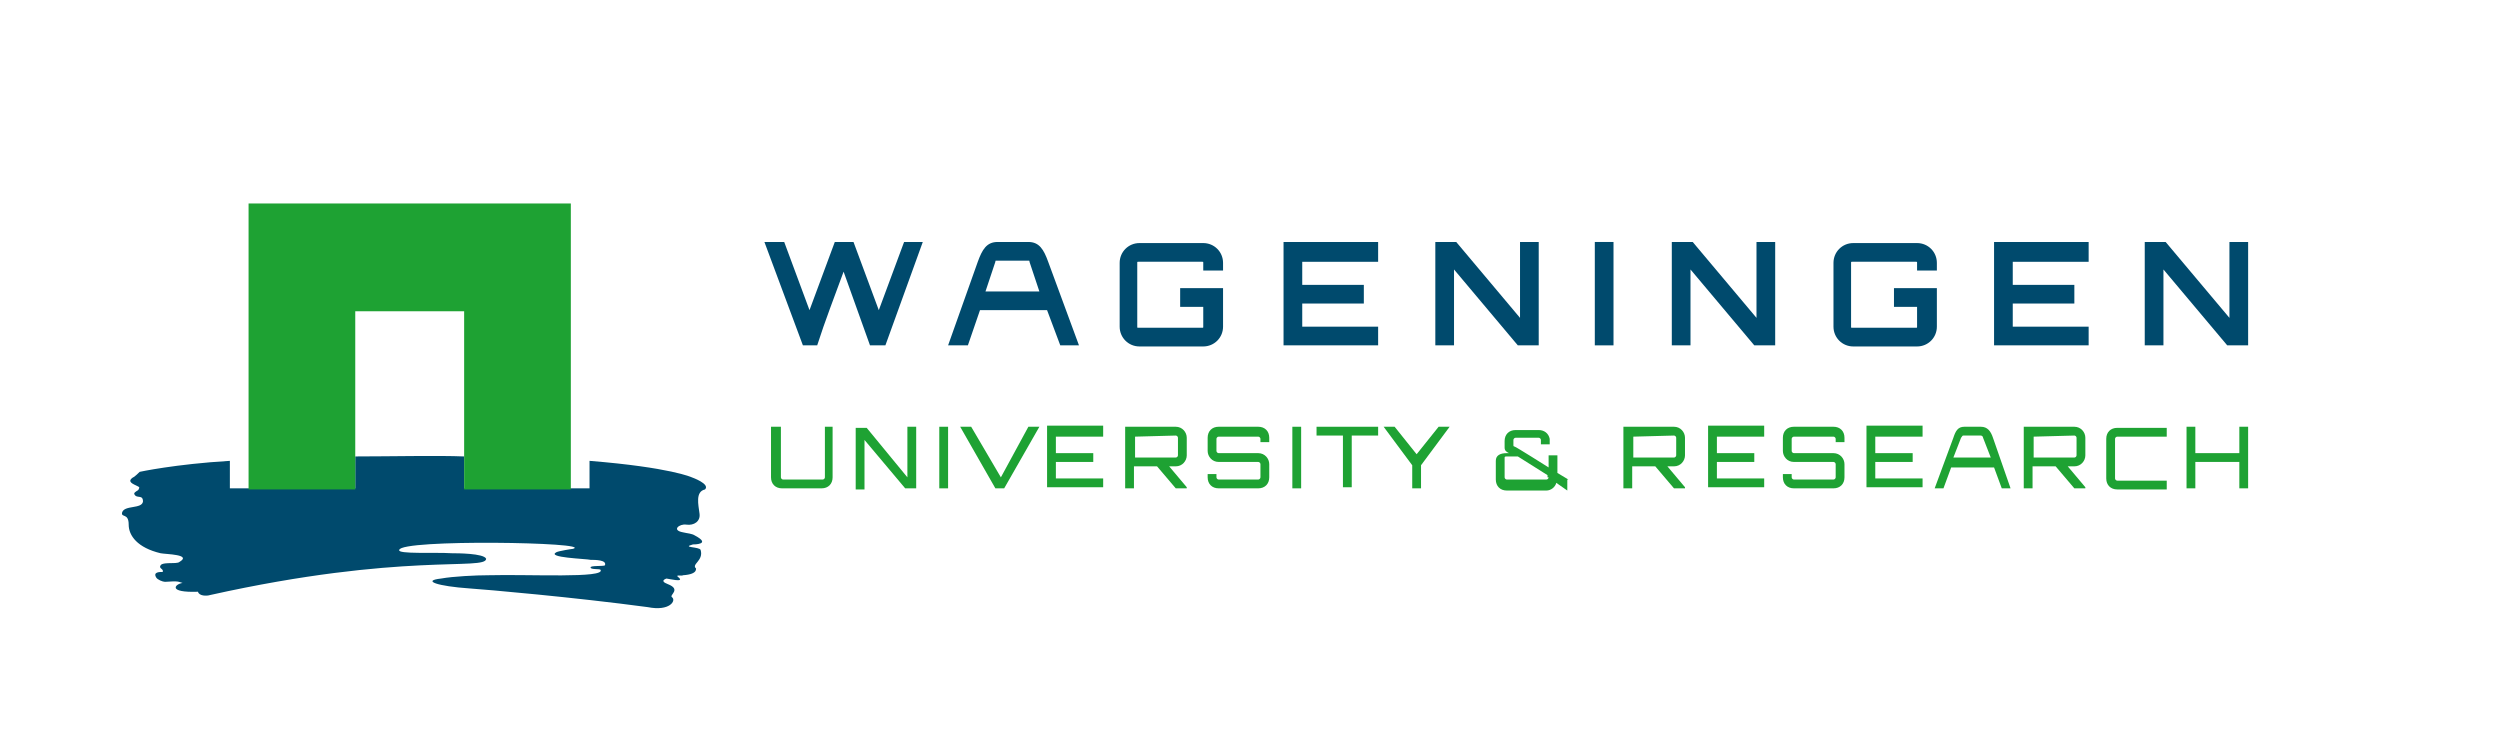 <?xml version="1.0" encoding="utf-8"?>
<!-- Generator: Adobe Illustrator 26.2.1, SVG Export Plug-In . SVG Version: 6.00 Build 0)  -->
<svg version="1.1" id="Logo" xmlns="http://www.w3.org/2000/svg" xmlns:xlink="http://www.w3.org/1999/xlink" x="0px" y="0px"
	 viewBox="0 0 227.3 67.2" style="enable-background:new 0 0 227.3 67.2;" xml:space="preserve">
<style type="text/css">
	.st0{fill:none;}
	.st1{fill:#004A6D;}
	.st2{fill:#1EA233;}
</style>
<rect x="0" class="st0" width="227.3" height="67.2"/>
<g>
	<g>
		<path class="st1" d="M83.9,22l-3.4,9.4h-1.4l-2.4-6.7c-0.8,2.2-1.7,4.5-2.4,6.7h-1.3L69.5,22h1.8l2.3,6.2l2.3-6.2h1.7l2.3,6.2
			l2.3-6.2H83.9z"/>
		<path class="st1" d="M111.1,24.6h-1.7v-0.7c0-0.1,0-0.1-0.1-0.1h-5.8c-0.1,0-0.1,0-0.1,0.1v5.8c0,0.1,0,0.1,0.1,0.1h5.8
			c0.1,0,0.1,0,0.1-0.1v-1.8h-2.1v-1.7h3.9v3.5c0,1-0.8,1.8-1.8,1.8h-5.8c-1,0-1.8-0.8-1.8-1.8v-5.8c0-1,0.8-1.8,1.8-1.8h5.8
			c1,0,1.8,0.8,1.8,1.8V24.6z"/>
		<path class="st1" d="M125.3,23.8h-6.9v2.1h5.6v1.7h-5.6v2.1h6.9v1.7h-8.6V22h8.6V23.8z"/>
		<path class="st1" d="M138.2,22h1.7v9.4H138l-5.8-6.9v6.9h-1.7V22h1.9l5.8,6.9V22z"/>
		<path class="st1" d="M145,22h1.7v9.4H145V22z"/>
		<path class="st1" d="M159.7,22h1.7v9.4h-1.9l-5.8-6.9v6.9H152V22h1.9l5.8,6.9V22z"/>
		<path class="st1" d="M176,24.6h-1.7v-0.7c0-0.1,0-0.1-0.1-0.1h-5.8c-0.1,0-0.1,0-0.1,0.1v5.8c0,0.1,0,0.1,0.1,0.1h5.8
			c0.1,0,0.1,0,0.1-0.1v-1.8h-2.1v-1.7h3.9v3.5c0,1-0.8,1.8-1.8,1.8h-5.8c-1,0-1.8-0.8-1.8-1.8v-5.8c0-1,0.8-1.8,1.8-1.8h5.8
			c1,0,1.8,0.8,1.8,1.8V24.6z"/>
		<path class="st1" d="M189.9,23.8H183v2.1h5.6v1.7H183v2.1h6.9v1.7h-8.6V22h8.6V23.8z"/>
		<path class="st1" d="M202.7,22h1.7v9.4h-1.9l-5.8-6.9v6.9H195V22h1.9l5.8,6.9V22z"/>
		<path class="st1" d="M95.3,23.8c-0.4-1.1-0.8-1.8-1.8-1.8h-2.8c-1,0-1.4,0.7-1.8,1.8l-2.7,7.6h1.8l1.1-3.2h6.1l1.2,3.2h1.7
			L95.3,23.8z M89.6,26.5l0.9-2.7c0-0.1,0-0.1,0.1-0.1h2.9c0.1,0,0.1,0,0.1,0.1l0.9,2.7H89.6z"/>
	</g>
	<g>
		<g>
			<path class="st2" d="M74.9,38.8h0.8v4.6c0,0.6-0.4,1-1,1h-3.6c-0.6,0-1-0.4-1-1v-4.6H71v4.6c0,0.1,0.1,0.2,0.2,0.2h3.6
				c0.1,0,0.2-0.1,0.2-0.2V38.8z"/>
			<path class="st2" d="M82.5,38.8h0.8v5.6h-1L78.6,40v4.5h-0.8v-5.6h1l3.7,4.5V38.8z"/>
			<path class="st2" d="M85.4,38.8h0.8v5.6h-0.8V38.8z"/>
			<path class="st2" d="M93.5,38.8h1l-3.2,5.6h-0.8l-3.2-5.6h1l2.7,4.6L93.5,38.8z"/>
			<path class="st2" d="M100.3,39.7h-4.3v1.5h3.4V42h-3.4v1.5h4.3v0.8h-5.1v-5.6h5.1V39.7z"/>
			<path class="st2" d="M107.9,41.4c0,0.5-0.4,1-1,1h-0.6l1.6,1.9v0.1h-1l-1.7-2h-1.9c-0.1,0-0.1,0-0.2,0v2h-0.8v-5.6h4.6
				c0.6,0,1,0.5,1,1V41.4z M103.2,39.7v1.9l3.7,0c0.1,0,0.2-0.1,0.2-0.2v-1.6c0-0.1-0.1-0.2-0.2-0.2L103.2,39.7z"/>
			<path class="st2" d="M153.2,41.4c0,0.5-0.4,1-1,1h-0.6l1.6,1.9v0.1h-1l-1.7-2h-1.9c-0.1,0-0.1,0-0.2,0v2h-0.8v-5.6h4.6
				c0.6,0,1,0.5,1,1V41.4z M148.5,39.7v1.9l3.7,0c0.1,0,0.2-0.1,0.2-0.2v-1.6c0-0.1-0.1-0.2-0.2-0.2L148.5,39.7z"/>
			<path class="st2" d="M189.6,41.4c0,0.5-0.4,1-1,1h-0.6l1.6,1.9v0.1h-1l-1.7-2h-1.9c-0.1,0-0.1,0-0.2,0v2h-0.8v-5.6h4.6
				c0.6,0,1,0.5,1,1V41.4z M184.9,39.7v1.9l3.7,0c0.1,0,0.2-0.1,0.2-0.2v-1.6c0-0.1-0.1-0.2-0.2-0.2L184.9,39.7z"/>
			<path class="st2" d="M115.4,40.2h-0.8v-0.3c0-0.1-0.1-0.2-0.2-0.2h-3.6c-0.1,0-0.2,0.1-0.2,0.2V41c0,0.1,0.1,0.2,0.2,0.2h3.6
				c0.6,0,1,0.5,1,1v1.2c0,0.6-0.4,1-1,1h-3.6c-0.6,0-1-0.4-1-1v-0.3h0.8v0.3c0,0.1,0.1,0.2,0.2,0.2h3.6c0.1,0,0.2-0.1,0.2-0.2v-1.2
				c0-0.1-0.1-0.2-0.2-0.2h-3.6c-0.6,0-1-0.5-1-1v-1.2c0-0.6,0.4-1,1-1h3.6c0.6,0,1,0.4,1,1V40.2z"/>
			<path class="st2" d="M117.5,38.8h0.8v5.6h-0.8V38.8z"/>
			<path class="st2" d="M125.3,38.8v0.8h-2.4v4.7h-0.8v-4.7h-2.4v-0.8H125.3z"/>
			<path class="st2" d="M131.8,38.8l-2.6,3.5v2.1h-0.8v-2.1l-2.6-3.5h1l2,2.5l2-2.5H131.8z"/>
			<path class="st2" d="M160.4,39.7h-4.3v1.5h3.4V42h-3.4v1.5h4.3v0.8h-5.1v-5.6h5.1V39.7z"/>
			<path class="st2" d="M167.7,40.2h-0.8v-0.3c0-0.1-0.1-0.2-0.2-0.2h-3.6c-0.1,0-0.2,0.1-0.2,0.2V41c0,0.1,0.1,0.2,0.2,0.2h3.6
				c0.6,0,1,0.5,1,1v1.2c0,0.6-0.4,1-1,1h-3.6c-0.6,0-1-0.4-1-1v-0.3h0.8v0.3c0,0.1,0.1,0.2,0.2,0.2h3.6c0.1,0,0.2-0.1,0.2-0.2v-1.2
				c0-0.1-0.1-0.2-0.2-0.2h-3.6c-0.6,0-1-0.5-1-1v-1.2c0-0.6,0.4-1,1-1h3.6c0.6,0,1,0.4,1,1V40.2z"/>
			<path class="st2" d="M174.8,39.7h-4.3v1.5h3.4V42h-3.4v1.5h4.3v0.8h-5.1v-5.6h5.1V39.7z"/>
			<path class="st2" d="M180.1,38.8c0.6,0,0.9,0.4,1.1,1l1.6,4.6H182l-0.7-1.9h-3.9l-0.7,1.9h-0.8l1.7-4.6c0.2-0.6,0.4-1,1-1H180.1z
				 M181,41.6l-0.7-1.8c0-0.1-0.1-0.2-0.2-0.2h-1.6c-0.1,0-0.1,0.1-0.2,0.2l-0.7,1.8H181z"/>
			<path class="st2" d="M192.5,39.7c-0.1,0-0.2,0.1-0.2,0.2v3.6c0,0.1,0.1,0.2,0.2,0.2h4.5v0.8h-4.5c-0.6,0-1-0.4-1-1v-3.6
				c0-0.6,0.4-1,1-1h4.5v0.8H192.5z"/>
			<path class="st2" d="M204.4,38.8v5.6h-0.8V42h-4v2.4h-0.8v-5.6h0.8v2.4h4v-2.4H204.4z"/>
		</g>
		<path class="st2" d="M142.6,43.6l-1-0.6v-1.6h-0.8v1.1c0,0-3-1.9-3.1-1.9l0,0c-0.1,0-0.1-0.1-0.1-0.1v-0.5c0-0.1,0.1-0.2,0.2-0.2
			h2.1c0.1,0,0.2,0.1,0.2,0.2v0.4h0.8v-0.5c-0.1-0.5-0.5-0.8-1-0.8h-2.1c-0.6,0-1,0.4-1,1c0,0,0,0.6,0,0.6c0,0.3,0.2,0.4,0.4,0.5
			l-0.2,0c-0.6,0-1,0.2-1,0.7v1.7c0,0.6,0.4,1,1,1h3.6c0.4,0,0.8-0.3,0.9-0.7l0,0l1,0.7V43.6z M140.8,43.4c0,0.1-0.1,0.2-0.2,0.2
			h-3.6c-0.1,0-0.2-0.1-0.2-0.2l0-1.7c0,0,0,0,0-0.1c0-0.1,0.1-0.1,0.2-0.1l0.4,0h0.6l2.7,1.7V43.4z"/>
	</g>
</g>
<g>
	<g>
		<path class="st1" d="M50.3,50.5"/>
	</g>
	<path class="st1" d="M64.1,44.5c0.5-0.5-1.2-1.1-1.2-1.1s-1.9-0.9-9.3-1.5v2.5h-1.7h-9.7v-2.9c-2.3-0.1-6.8,0-9.9,0v2.9h-7.8h-0.8
		h-2.8v-2.5c-5,0.3-8.2,1-8.2,1s-0.5,0.5-0.6,0.5c-0.6,0.4,0,0.6,0.4,0.8c0.2,0.1,0.2,0.1,0.1,0.3c0,0.1-0.4,0.2-0.4,0.4
		c0.2,0.5,0.8,0,0.8,0.7c-0.1,0.7-1.7,0.3-1.9,1c-0.1,0.5,0.6,0,0.6,1.1c0,1,0.8,2.1,2.9,2.6c0.5,0.1,2.9,0.1,1.7,0.8
		c-0.1,0.1-0.6,0.1-0.8,0.1c-0.2,0-0.8,0-0.9,0.2c-0.2,0.3,0.3,0.3,0.2,0.6c-0.3,0-0.9,0-0.6,0.5c0.1,0.2,0.6,0.4,0.8,0.4
		c1.3-0.1,1.2,0,1.6,0.1c-0.7,0.1-1.4,0.9,1.4,0.8c0.1,0.4,0.8,0.4,1.1,0.3c17.5-3.9,25.1-2.2,25.1-3.3c-0.2-0.5-2.7-0.5-3.1-0.5
		c-1.6-0.1-5,0.1-4.8-0.3c0.1-1,17.8-0.7,15.8-0.1c-0.1,0-1.3,0.2-1.5,0.3c-1,0.5,2.7,0.6,3.1,0.7c0.4,0,1.5,0,1.3,0.5
		c-0.1,0.1-1.4,0-1.3,0.2c0,0.2,0.8,0.1,0.9,0.2c0.5,0.8-6.5,0.4-10.2,0.5c-1.1,0-3.2,0.1-4.3,0.3c-1.8,0.2-0.3,0.7,2.6,0.9
		c1.5,0.1,9.5,0.8,16.2,1.7c2,0.4,2.6-0.6,2.2-0.9c-0.3-0.2,0.9-0.7-0.4-1.2c-0.8-0.3-0.1-0.5-0.1-0.5c0.1,0,1.7,0.4,1.1-0.1
		c-0.4-0.3,0.3-0.1,0.4-0.2c1.5-0.1,1.1-0.7,1.2-0.6C62.8,51.3,64,51,63.7,50c-0.1-0.3-1.8-0.2-0.7-0.5c0.1,0,1.7,0,0.2-0.8
		c-0.3-0.2-0.7-0.2-1.1-0.3c-1.1-0.2-0.3-0.8,0.3-0.7c0.7,0.1,1.3-0.3,1.2-1C63.5,45.9,63.2,44.7,64.1,44.5z"/>
	<polygon class="st2" points="22.6,18.5 22.6,44.5 32.3,44.5 32.3,28.3 42.2,28.3 42.2,44.5 51.9,44.5 51.9,18.5 	"/>
</g>
</svg>
